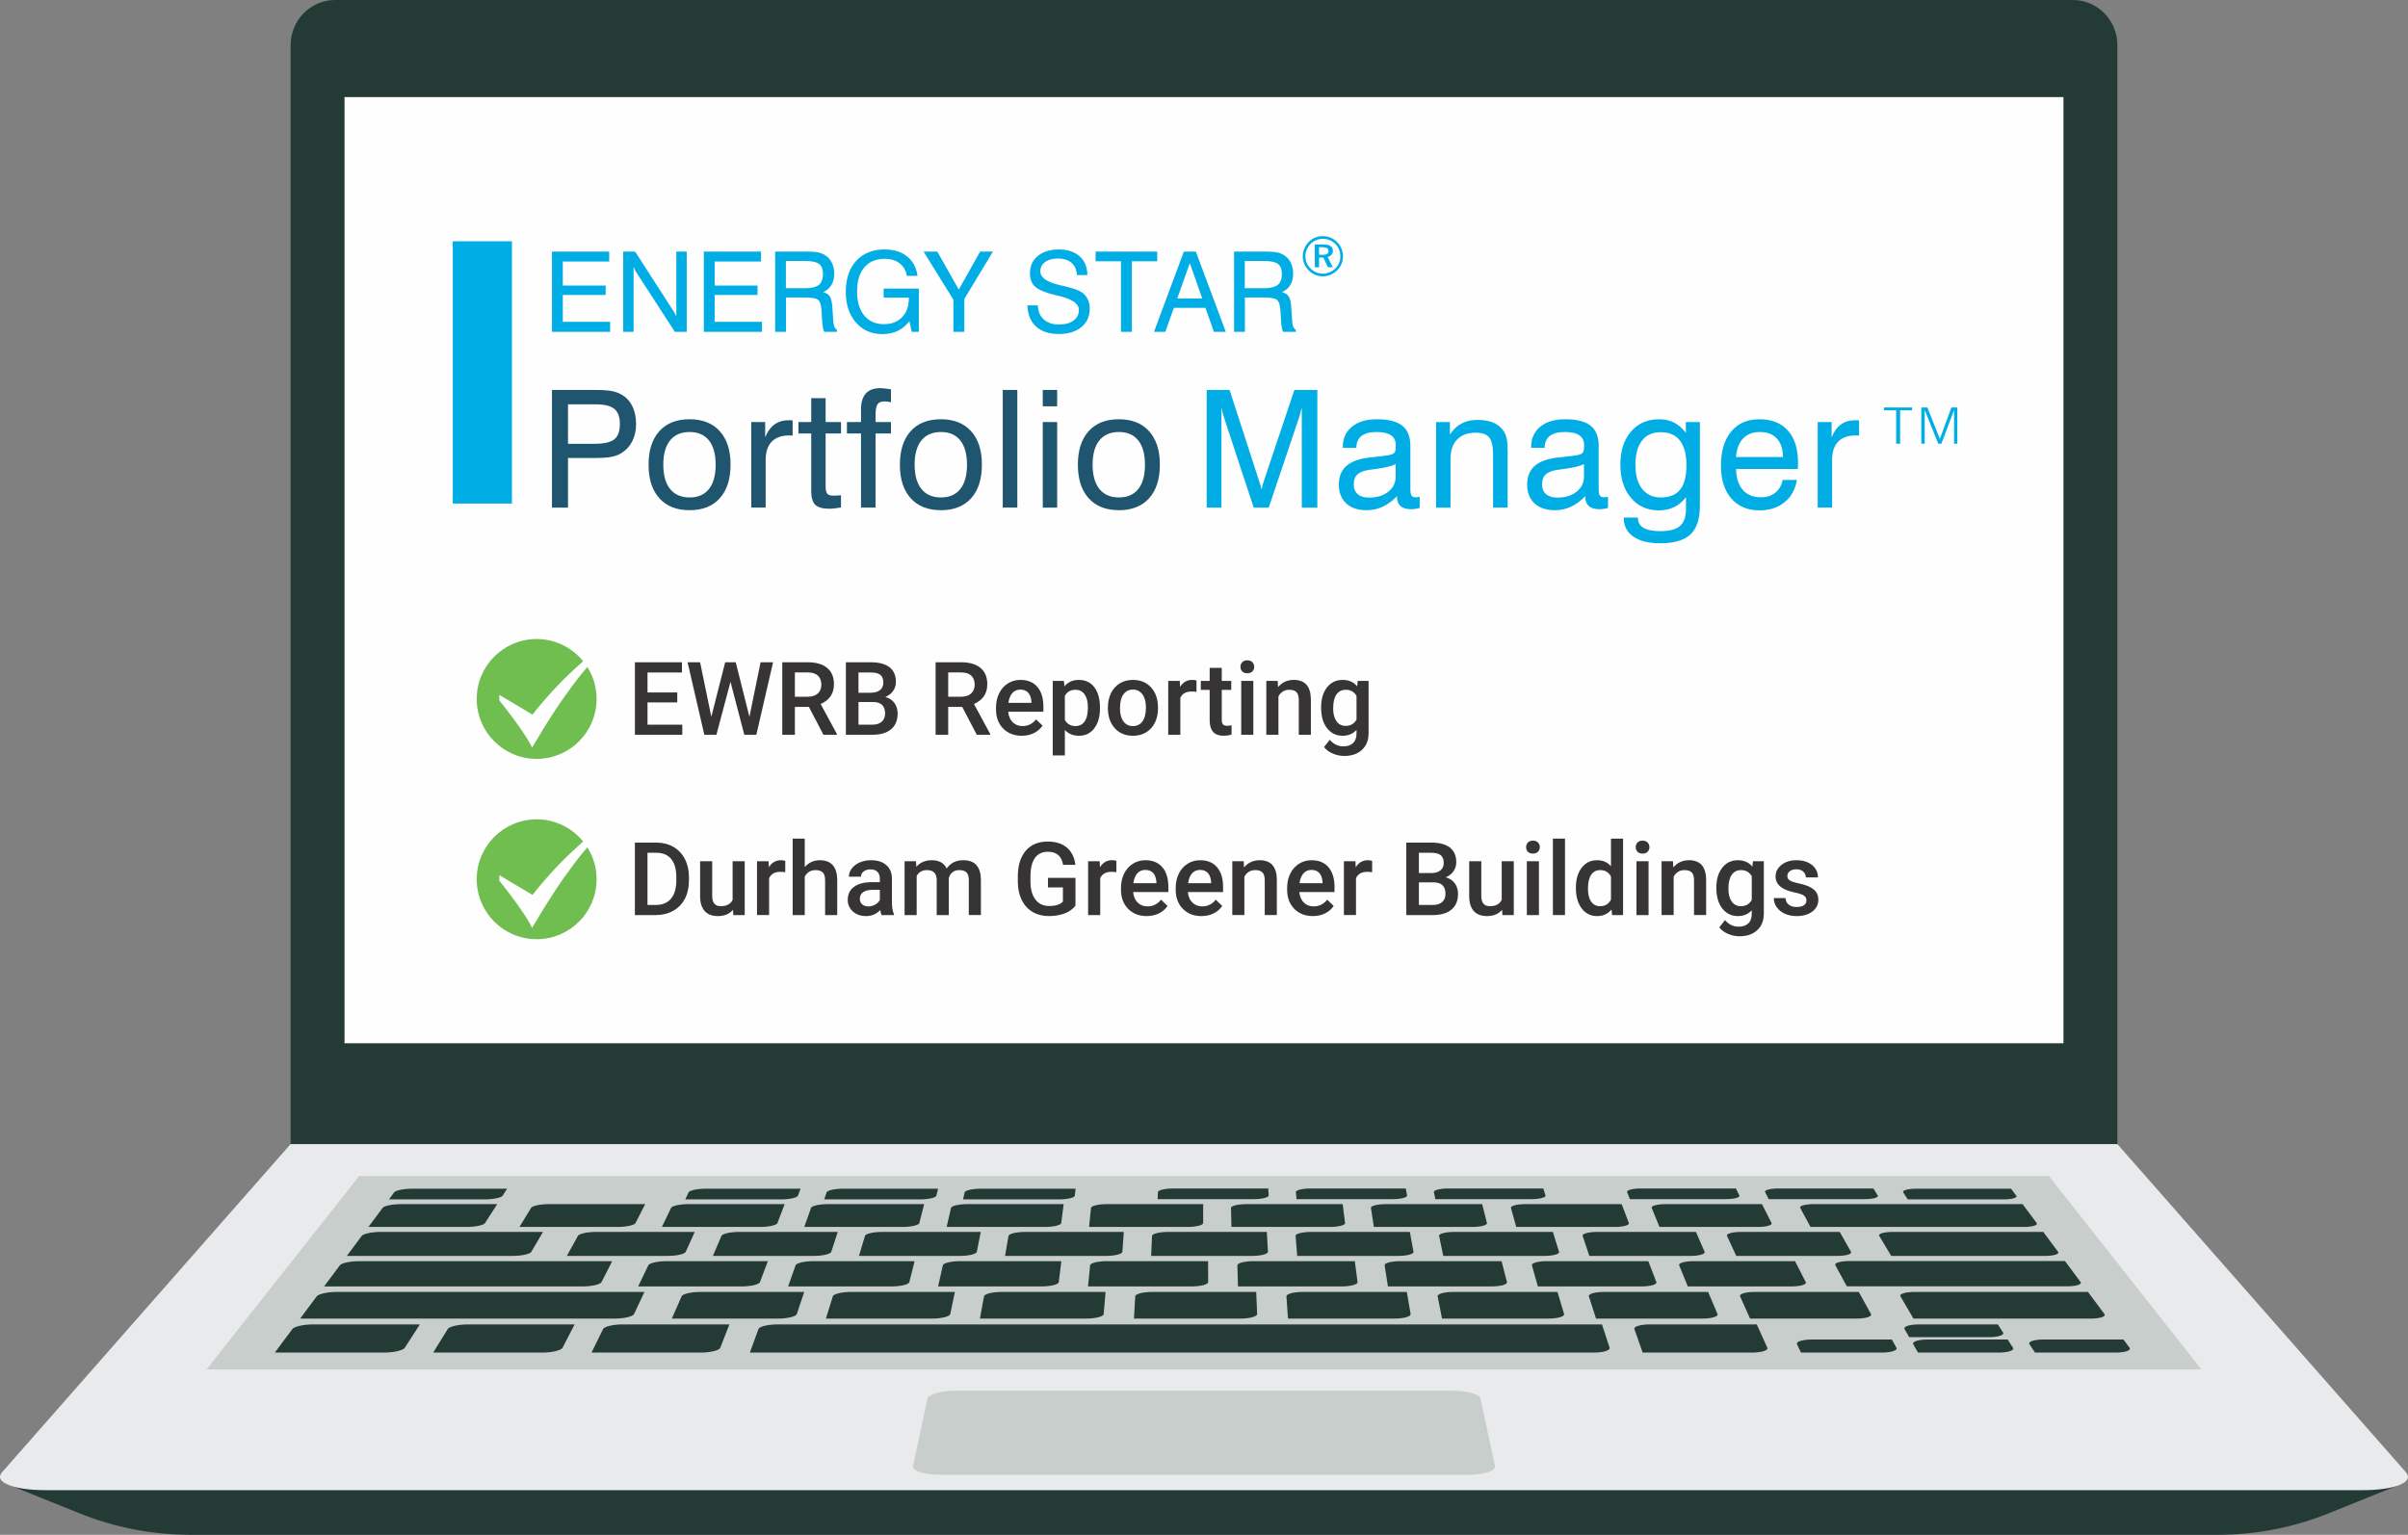 <svg xmlns="http://www.w3.org/2000/svg" xml:space="preserve" style="shape-rendering:geometricPrecision; text-rendering:geometricPrecision; image-rendering:optimizeQuality; fill-rule:evenodd; clip-rule:evenodd" viewBox="0 0 3000 1912.55">
  <rect x="0" y="0" width="3000" height="1912.55" fill="#808080" stroke="none"/>
  <defs>
    <style>
      <![CDATA[
    .fil6 {fill:#00ADE5}
    .fil8 {fill:#6FBE4F}
    .fil4 {fill:#00ADE5;fill-rule:nonzero}
    .fil5 {fill:#1F556F;fill-rule:nonzero}
    .fil0 {fill:#233A35;fill-rule:nonzero}
    .fil7 {fill:#373435;fill-rule:nonzero}
    .fil2 {fill:#C8CECC;fill-rule:nonzero}
    .fil1 {fill:#E9EAEC;fill-rule:nonzero}
    .fil3 {fill:#FEFEFE;fill-rule:nonzero}
   ]]>
    </style>
  </defs>
  <g id="laptop">
    <g id="_1767747832368">
      <path d="M2637.94 1434.49H362.06V56.38C362.05 25.24 386.85 0 417.42 0h2165.17c30.55 0 55.35 25.24 55.35 56.38v1378.11zM2960.62 1848.38c-126.3-143.66-232.35-264.31-322.68-367.09H362.05c-90.33 102.78-196.39 223.42-322.68 367.09H6.26c8.15 3.28 16.3 6.57 24.44 9.85 10.74 4.33 21.48 8.67 32.22 12.99 11.97 4.82 23.93 9.65 35.9 14.47 44 17.74 91.01 26.86 138.46 26.86h2525.59c47.44 0 94.47-9.12 138.46-26.86 22.67-9.13 45.31-18.27 67.99-27.4.04-.02.1-.04.14-.06 8.15-3.28 16.27-6.56 24.42-9.85h-33.26z" class="fil0"/>
      <path d="M2943.25 1856.94H56.76c-40.77-.02-64.97-10.07-54.2-22.32 142.66-162.29 260.51-296.34 359.5-408.95h2275.88c98.96 112.61 216.83 246.66 359.51 408.95 10.75 12.25-13.43 22.32-54.2 22.32z" class="fil1"/>
      <path d="M2742.69 1706.51H257.29c70.57-89.45 133.55-169.29 190.11-240.99h2105.21c56.52 71.69 119.52 151.54 190.08 240.99z" class="fil2"/>
      <path d="M1985.19 1685.45H934.25c3.59-9.86 7.14-19.6 10.63-29.21 1.17-3.23 11.81-5.83 23.71-5.84 342.42.01 684.84 0 1027.24 0 3.12 9.55 6.27 19.2 9.46 28.98 1.1 3.35-7.93 6.07-20.1 6.07zM478.42 1685.45H342.44c7.33-9.86 14.58-19.6 21.74-29.21 2.4-3.23 14.01-5.83 25.93-5.84h132.92c-6.15 9.55-12.35 19.2-18.64 28.98-2.17 3.35-13.76 6.07-25.97 6.07zM581.31 1528.91H459.02c5.94-7.97 11.81-15.86 17.63-23.66 1.93-2.61 12.23-4.74 22.97-4.74h119.8c-4.98 7.74-10.02 15.58-15.11 23.49-1.76 2.72-12.02 4.91-23 4.91zM765.76 1643.11H373.97c6.93-9.32 13.8-18.54 20.59-27.65 2.27-3.05 13.52-5.53 25.11-5.53h383.2c-4.26 9.04-8.57 18.18-12.93 27.44-1.48 3.17-12.31 5.74-24.18 5.74zM725.72 1603.03h-321.9c6.58-8.85 13.09-17.58 19.52-26.21 2.16-2.9 13.07-5.25 24.37-5.25h315.01c-4.39 8.57-8.82 17.25-13.32 26.02-1.54 3-12.14 5.44-23.68 5.44zM2604.54 1643.11h-220.66c-5.47-9.32-10.84-18.54-16.17-27.65-1.79-3.05 6.16-5.53 17.77-5.53h215.84c6.75 9.04 13.57 18.18 20.42 27.44 2.4 3.17-5.31 5.74-17.2 5.74zM675.68 1685.45H539.71c6.08-9.86 12.1-19.6 18.04-29.21 2-3.23 13.27-5.83 25.19-5.84h132.9c-4.92 9.55-9.9 19.2-14.95 28.98-1.73 3.35-13.01 6.07-25.21 6.07zM2182.47 1685.45h-135.99c-3.44-9.86-6.85-19.6-10.26-29.21-1.14-3.23 7.6-5.83 19.52-5.84h132.92c4.32 9.55 8.69 19.2 13.13 28.98 1.53 3.35-7.14 6.07-19.32 6.07zM2343.95 1685.45h-100.19c-1.66-3.44-3.3-6.86-4.91-10.28-1.6-3.3 6.91-5.97 18.98-5.97h99.14c1.88 3.37 3.76 6.76 5.66 10.18 1.87 3.35-6.51 6.07-18.68 6.07zM603.87 1494.58H484.59c2.16-2.9 4.3-5.79 6.45-8.67 1.9-2.55 12.03-4.61 22.61-4.61h118.12c-1.84 2.87-3.69 5.73-5.54 8.62-1.67 2.56-11.66 4.66-22.36 4.66zM2496.06 1494.58h-119.29c-1.86-2.9-3.73-5.79-5.58-8.67-1.64-2.55 5.6-4.61 16.21-4.61h118.11c2.16 2.87 4.28 5.73 6.41 8.62 1.95 2.56-5.17 4.66-15.86 4.66zM2635.48 1685.45h-100.17c-2.29-3.44-4.59-6.86-6.85-10.28-2.22-3.3 5.76-5.97 17.85-5.97h99.17c2.5 3.37 5.03 6.76 7.57 10.18 2.5 3.35-5.38 6.07-17.57 6.07zM2489.72 1685.45h-100.19c-1.97-3.44-3.92-6.86-5.88-10.28-1.91-3.3 6.36-5.97 18.42-5.97h99.16c2.19 3.37 4.39 6.76 6.61 10.18 2.19 3.35-5.93 6.07-18.12 6.07zM2477.49 1666.25c-32.99.02-65.96.02-98.94 0-1.93-3.34-3.83-6.68-5.73-10.01-1.86-3.23 6.32-5.83 18.23-5.84h97.92c2.16 3.31 4.31 6.62 6.47 9.95 2.16 3.26-5.89 5.92-17.95 5.9zM872.96 1685.45H736.97c4.85-9.86 9.63-19.6 14.35-29.21 1.57-3.23 12.53-5.83 24.44-5.84h132.91a11350 11350 0 0 1-11.28 28.98c-1.28 3.35-12.25 6.07-24.43 6.07zM969.3 1643.11H837.03c4.1-9.32 8.15-18.54 12.13-27.65 1.32-3.05 11.84-5.53 23.42-5.53h129.37c-3.04 9.04-6.11 18.18-9.23 27.44-1.07 3.17-11.55 5.74-23.42 5.74zM1161.2 1643.11h-132.26c2.9-9.32 5.76-18.54 8.6-27.65.96-3.05 11.13-5.53 22.73-5.53h129.37c-1.91 9.04-3.82 18.18-5.75 27.44-.67 3.17-10.83 5.74-22.69 5.74zM638.59 1565.01H432.13c6.25-8.39 12.43-16.68 18.53-24.89 2.05-2.75 12.64-4.97 23.66-4.98h202.16c-4.77 8.15-9.59 16.38-14.48 24.71-1.67 2.85-12.15 5.17-23.41 5.16zM2575.19 1602.89h-274.34c-4.8-8.84-9.56-17.58-14.26-26.21-1.58-2.9 6.31-5.25 17.6-5.25h268.46c6.41 8.58 12.85 17.25 19.36 26.02 2.26 3-5.28 5.44-16.82 5.44zM1353.1 1643.11h-132.26c1.72-9.32 3.41-18.54 5.09-27.65.57-3.05 10.44-5.53 22.03-5.53h129.37c-.75 9.04-1.52 18.18-2.27 27.44-.26 3.17-10.07 5.74-21.96 5.74zM1545 1643.11h-132.26c.52-9.32 1.07-18.54 1.59-27.65.18-3.05 9.74-5.53 21.32-5.53h129.37c.39 9.04.79 18.18 1.21 27.44.14 3.17-9.39 5.74-21.23 5.74zM1736.9 1643.11h-132.27c-.65-9.32-1.29-18.54-1.92-27.65-.2-3.05 9.02-5.53 20.63-5.53h129.36c1.55 9.04 3.11 18.18 4.7 27.44.54 3.17-8.64 5.74-20.5 5.74zM1928.8 1643.11h-132.27c-1.83-9.32-3.64-18.54-5.42-27.65-.61-3.05 8.3-5.53 19.91-5.53h129.37c2.68 9.04 5.42 18.18 8.17 27.44.94 3.17-7.89 5.74-19.76 5.74zM2120.69 1643.11h-132.26c-3.03-9.32-6-18.54-8.93-27.65-.99-3.05 7.61-5.53 19.21-5.53h129.37c3.83 9.04 7.72 18.18 11.65 27.44 1.36 3.17-7.17 5.74-19.04 5.74zM2312.59 1643.11h-132.27c-4.2-9.32-8.34-18.54-12.44-27.65-1.38-3.05 6.94-5.53 18.52-5.53h129.37c4.99 9.04 10.03 18.18 15.13 27.44 1.76 3.17-6.44 5.74-18.31 5.74zM923.86 1603.03H795.1c4.24-8.85 8.42-17.58 12.55-26.21 1.4-2.9 11.69-5.25 22.97-5.25h126.02c-3.24 8.57-6.51 17.25-9.81 26.02-1.12 3-11.42 5.44-22.97 5.44zM1110.67 1603.03H981.91c3.11-8.85 6.19-17.58 9.23-26.21 1.03-2.9 11.01-5.25 22.31-5.25h126c-2.15 8.57-4.32 17.25-6.51 26.02-.75 3-10.71 5.44-22.27 5.44zM1297.48 1603.03h-128.75c1.98-8.85 3.95-17.58 5.89-26.21.64-2.9 10.35-5.25 21.64-5.25h126.01c-1.05 8.57-2.12 17.25-3.2 26.02-.37 3-10.03 5.44-21.59 5.44zM1484.29 1603.03h-128.77c.88-8.85 1.74-17.58 2.58-26.21.3-2.9 9.67-5.25 20.98-5.25h126.01c.05 8.57.08 17.25.1 26.02.02 3-9.35 5.44-20.9 5.44zM1671.1 1603.03h-128.77c-.25-8.85-.5-17.58-.75-26.21-.07-2.9 9.02-5.25 20.32-5.25h126c1.12 8.57 2.25 17.25 3.41 26.02.39 3-8.69 5.44-20.21 5.44zM1857.92 1603.03h-128.78c-1.37-8.85-2.72-17.58-4.06-26.21-.46-2.9 8.33-5.25 19.63-5.25h126.02c2.2 8.57 4.44 17.25 6.7 26.02.76 3-7.96 5.44-19.51 5.44zM2044.73 1603.03h-128.77c-2.5-8.85-4.97-17.58-7.4-26.21-.82-2.9 7.65-5.25 18.97-5.25h126.02c3.3 8.57 6.64 17.25 10 26.02 1.14 3-7.29 5.44-18.82 5.44zM2231.54 1603.03h-128.77c-3.62-8.85-7.19-17.58-10.73-26.21-1.2-2.9 7-5.25 18.3-5.25h126.02c4.39 8.57 8.82 17.25 13.31 26.02 1.54 3-6.6 5.44-18.13 5.44zM831.64 1565.01H706.19c4.65-8.39 9.24-16.68 13.79-24.89 1.52-2.75 11.68-4.97 22.7-4.98h122.83c-3.69 8.15-7.42 16.38-11.17 24.71-1.3 2.85-11.47 5.17-22.7 5.16zM1013.62 1565.01H888.18c3.58-8.39 7.12-16.68 10.62-24.89 1.17-2.75 11.05-4.97 22.07-4.98h122.82c-2.64 8.15-5.32 16.38-8.03 24.71-.93 2.85-10.79 5.17-22.04 5.16zM1195.61 1565.01h-125.44c2.51-8.39 4.99-16.68 7.46-24.89.82-2.75 10.42-4.97 21.43-4.98h122.83c-1.62 8.15-3.25 16.38-4.9 24.71-.56 2.85-10.13 5.17-21.38 5.16zM1377.58 1565.01h-125.44c1.46-8.39 2.89-16.68 4.31-24.89.49-2.75 9.8-4.97 20.81-4.98h122.82c-.56 8.15-1.15 16.38-1.75 24.71-.21 2.85-9.49 5.17-20.75 5.16zM1559.57 1565.01h-125.44c.39-8.39.77-16.68 1.14-24.89.13-2.75 9.17-4.97 20.18-4.98h122.83c.46 8.15.91 16.38 1.38 24.71.16 2.85-8.83 5.17-20.09 5.16zM1741.56 1565.01h-125.44c-.68-8.39-1.35-16.68-2.01-24.89-.22-2.75 8.53-4.97 19.53-4.98h122.83c1.5 8.15 2.99 16.38 4.51 24.71.51 2.85-8.17 5.17-19.42 5.16zM1923.54 1565.01H1798.1c-1.74-8.39-3.46-16.68-5.17-24.89-.55-2.75 7.89-4.97 18.91-4.98h122.82c2.53 8.15 5.08 16.38 7.65 24.71.88 2.85-7.52 5.17-18.77 5.16zM2105.53 1565.01h-125.44c-2.81-8.39-5.59-16.68-8.33-24.89-.94-2.75 7.26-4.97 18.27-4.98h122.83c3.55 8.15 7.16 16.38 10.79 24.71 1.23 2.85-6.87 5.17-18.12 5.16zM2288.56 1565.01h-125.44c-3.87-8.39-7.71-16.68-11.51-24.89-1.28-2.75 6.64-4.97 17.63-4.98h122.83c4.59 8.15 9.24 16.38 13.94 24.71 1.59 2.85-6.2 5.17-17.45 5.16zM769.48 1528.91H647.19c4.86-7.97 9.68-15.86 14.45-23.66 1.59-2.61 11.59-4.74 22.33-4.74h119.8c-3.93 7.74-7.91 15.58-11.95 23.49-1.38 2.72-11.38 4.91-22.34 4.91zM946.87 1528.91H824.6c3.85-7.97 7.66-15.86 11.43-23.66 1.27-2.61 10.98-4.74 21.74-4.74h119.8c-2.96 7.74-5.95 15.58-8.96 23.49-1.04 2.72-10.75 4.91-21.74 4.91zM1124.28 1528.91H1002c2.85-7.97 5.67-15.86 8.43-23.66.93-2.61 10.41-4.74 21.15-4.74h119.78c-1.97 7.74-3.95 15.58-5.98 23.49-.69 2.72-10.14 4.91-21.1 4.91zM1301.68 1528.91H1179.4c1.84-7.97 3.65-15.86 5.43-23.66.61-2.61 9.8-4.74 20.54-4.74h119.79c-.99 7.74-2 15.58-3 23.49-.34 2.72-9.51 4.91-20.48 4.91zM1479.09 1528.91h-122.28c.82-7.97 1.63-15.86 2.42-23.66.27-2.61 9.21-4.74 19.94-4.74h119.8c-.01 7.74-.01 15.58-.03 23.49-.01 2.72-8.88 4.91-19.85 4.91zM1656.49 1528.91h-122.28c-.19-7.97-.38-15.86-.58-23.66-.06-2.61 8.59-4.74 19.33-4.74h119.8c.97 7.74 1.96 15.58 2.97 23.49.34 2.72-8.26 4.91-19.24 4.91zM1833.9 1528.91h-122.29c-1.21-7.97-2.4-15.86-3.58-23.66-.39-2.61 7.99-4.74 18.73-4.74h119.8c1.96 7.74 3.94 15.58 5.94 23.49.68 2.72-7.64 4.91-18.6 4.91zM2011.3 1528.91h-122.28c-2.22-7.97-4.42-15.86-6.59-23.66-.74-2.61 7.41-4.74 18.13-4.74h119.79c2.96 7.74 5.93 15.58 8.94 23.49 1.03 2.72-7.03 4.91-17.99 4.91zM2189.72 1528.91h-122.28c-3.25-7.97-6.46-15.86-9.61-23.66-1.07-2.61 6.8-4.74 17.52-4.74h119.79c3.95 7.74 7.92 15.58 11.94 23.49 1.37 2.72-6.41 4.91-17.36 4.91zM2547.51 1565.01h-191.36c-5-8.39-9.96-16.68-14.86-24.89-1.66-2.75 5.96-4.97 16.97-4.98h187.37c6.06 8.15 12.19 16.38 18.39 24.71 2.12 2.85-5.28 5.17-16.51 5.16zM2521.13 1528.91h-265.52c-4.31-7.97-8.58-15.86-12.79-23.66-1.43-2.61 6.14-4.74 16.88-4.74h260.13c5.79 7.74 11.61 15.58 17.51 23.49 2.02 2.72-5.25 4.91-16.21 4.91zM973.03 1494.58H853.75c1.38-2.9 2.75-5.79 4.12-8.67 1.19-2.55 10.76-4.61 21.36-4.61h118.11c-1.07 2.87-2.13 5.73-3.2 8.62-.97 2.56-10.4 4.66-21.11 4.66zM1146.07 1494.58H1026.8c1.02-2.9 2.01-5.79 3-8.67.9-2.55 10.19-4.61 20.78-4.61h118.12c-.72 2.87-1.42 5.73-2.11 8.62-.64 2.56-9.83 4.66-20.52 4.66zM1319.13 1494.58h-119.29c.64-2.9 1.28-5.79 1.91-8.67.58-2.55 9.59-4.61 20.19-4.61h118.12c-.33 2.87-.68 5.73-1.02 8.62-.3 2.56-9.21 4.66-19.91 4.66zM1561.48 1494.28c-39.75.01-79.51.01-119.26 0 .13-2.9.25-5.79.38-8.67.11-2.55 8.78-4.6 19.36-4.6h118.09c.18 2.86.34 5.72.51 8.61.16 2.57-8.4 4.66-19.08 4.66zM1734.48 1494.28c-39.74.01-79.48.01-119.24 0-.24-2.9-.48-5.79-.75-8.67-.21-2.55 8.18-4.6 18.79-4.6h118.09c.53 2.86 1.07 5.72 1.61 8.61.48 2.57-7.79 4.66-18.5 4.66zM1907.49 1494.28c-39.72.01-79.51.01-119.25 0-.61-2.9-1.23-5.79-1.83-8.67-.54-2.55 7.61-4.6 18.2-4.6h118.08c.91 2.86 1.8 5.72 2.7 8.61.79 2.57-7.2 4.66-17.9 4.66zM2149.82 1494.28c-39.75.01-79.52.01-119.26 0-1.12-2.9-2.26-5.79-3.39-8.67-.99-2.55 6.8-4.6 17.39-4.6h118.1c1.4 2.86 2.81 5.72 4.22 8.61 1.26 2.57-6.4 4.66-17.06 4.66zM2322.82 1494.28c-39.75.01-79.51.01-119.26 0-1.49-2.9-2.99-5.79-4.47-8.67-1.34-2.55 6.2-4.6 16.8-4.6h118.09c1.77 2.86 3.54 5.72 5.32 8.61 1.57 2.57-5.79 4.66-16.48 4.66z" class="fil0"/>
      <path d="M1828.32 1837.79h-656.64c-20.17 0-35.45-4.94-34.16-10.98 6.19-28.98 12.18-57 17.98-84.08 1.15-5.43 17.42-9.79 36.36-9.8 205.42.01 410.86.01 616.29 0 18.93 0 35.2 4.37 36.35 9.8 5.77 27.08 11.76 55.1 17.97 84.08 1.26 6.04-13.99 10.98-34.15 10.98z" class="fil2"/>
    </g>
  </g>
  <path id="screen" d="M2570.77 1300.03H429.22V120.98h2141.55v1179.05z" class="fil3"/>
  <g id="content">
    <g id="_1803737175504">
      <path d="M687.67 413.53v-99.99h71.3v12.37h-57.81v29.9h53.4v11.69h-53.4v33.51h58.97v12.52h-72.46zm88.75 0v-99.99h14.88l46.78 72.64c1.04 1.57 1.94 3.06 2.71 4.47.77 1.39 1.37 2.71 1.83 3.94v-81.05h12.94v99.99h-14.75l-47.72-73.66c-.72-1.12-1.39-2.3-2-3.53-.62-1.23-1.2-2.5-1.73-3.87v81.06h-12.94zm100.44 0v-99.99h71.3v12.37h-57.81v29.9h53.4v11.69h-53.4v33.51h58.97v12.52h-72.46zm102.24-88.31v33.93h23.2c8.39 0 14.3-1.37 17.78-4.08 3.45-2.71 5.19-7.25 5.19-13.61 0-5.93-1.62-10.12-4.89-12.58-3.27-2.43-9.29-3.66-18.08-3.66h-23.2zm-13.35-11.68h38.8c6.28 0 10.92.27 13.88.81 2.97.55 5.64 1.46 7.98 2.71 4.22 2.31 7.41 5.54 9.62 9.64 2.2 4.13 3.29 8.97 3.29 14.53 0 5.38-1.16 9.99-3.45 13.82-2.32 3.82-5.75 6.81-10.32 8.99 3.89 1.09 6.65 2.92 8.32 5.5 1.65 2.57 2.67 6.95 3.08 13.09l1.16 16.5c.21 3.53.67 6.17 1.39 7.91.7 1.74 1.74 2.99 3.16 3.71v2.78h-15.7c-1.27-2.09-2.15-6.54-2.66-13.37v-.4l-.84-13.05c-.44-6.7-1.87-11.03-4.26-13.03-2.41-1.99-8.39-2.99-17.99-2.99h-21.97v42.84h-13.49v-99.99zm167.21 86.59c-4.08 5.4-8.92 9.43-14.53 12.15-5.61 2.69-11.98 4.03-19.15 4.03-13.53 0-24.5-4.84-32.91-14.51-8.39-9.67-12.59-22.34-12.59-38.06 0-16.34 4.34-29.25 13.03-38.69 8.69-9.43 20.49-14.16 35.39-14.16 11.41 0 20.7 2.9 27.91 8.67 7.19 5.77 11.52 13.82 12.96 24.15h-13.21c-1.23-6.74-4.25-11.96-9.07-15.62-4.82-3.68-11.03-5.52-18.59-5.52-10.91 0-19.37 3.55-25.38 10.64-6 7.07-8.99 17.06-8.99 29.97 0 12.78 2.97 22.77 8.9 29.95 5.93 7.21 14.09 10.8 24.52 10.8 9.41 0 16.92-2.87 22.55-8.62 5.61-5.72 8.42-13.47 8.42-23.18v-1.3h-31.31v-11.26h43.83v53.96h-8.86l-2.92-13.4zm68.45 13.4h-13.63v-40.05l-37.13-59.94h17.08l26.77 47.3 26.54-47.3h15.97l-35.6 58.99v41zm78.58-32.96h13.07c.14 7.25 2.55 13.02 7.23 17.34 4.71 4.28 10.97 6.44 18.8 6.44 7.74 0 13.86-1.62 18.31-4.89 4.48-3.27 6.7-7.72 6.7-13.33 0-7.65-8.39-13.49-25.15-17.47-1-.24-1.76-.4-2.29-.54-13.59-3.22-22.56-6.81-26.91-10.75-4.38-3.97-6.56-9.6-6.56-16.88 0-8.92 3.26-16.08 9.78-21.48 6.51-5.4 15.18-8.12 26-8.12 11.04 0 19.73 2.83 26.06 8.51 6.35 5.65 9.55 13.44 9.64 23.34l-12.93.07c-.47-6.65-2.74-11.77-6.84-15.32-4.1-3.55-9.71-5.33-16.83-5.33-6.65 0-11.98 1.46-15.97 4.36-3.99 2.92-5.98 6.79-5.98 11.61 0 7.72 8.25 13.49 24.76 17.26 2.43.61 4.31 1.05 5.63 1.37l1.44.33c10.75 2.59 17.89 5.37 21.44 8.37 2.66 2.27 4.7 5.02 6.09 8.25 1.42 3.24 2.11 6.86 2.11 10.85 0 9.66-3.45 17.33-10.36 23.03-6.89 5.73-16.23 8.58-28 8.58-12.12 0-21.58-3.06-28.35-9.2-6.77-6.14-10.38-14.95-10.89-26.4zm116.54 32.96v-87.9h-31.57v-12.09h76.77v12.09h-31.57v87.9h-13.63zm70.12-41.58h31.17l-15.48-44.09-15.69 44.09zm-28.93 41.58 37.16-99.99h14.99l37.28 99.99h-14.75l-10.59-29.9h-39.36l-10.66 29.9h-14.07zm113.09-88.31v33.93h23.2c8.4 0 14.31-1.37 17.78-4.08 3.45-2.71 5.19-7.25 5.19-13.61 0-5.93-1.62-10.12-4.89-12.58-3.27-2.43-9.29-3.66-18.08-3.66h-23.2zm-13.35-11.68h38.8c6.28 0 10.92.27 13.89.81 2.96.55 5.63 1.46 7.97 2.71 4.22 2.31 7.42 5.54 9.62 9.64 2.2 4.13 3.29 8.97 3.29 14.53 0 5.38-1.16 9.99-3.45 13.82-2.32 3.82-5.75 6.81-10.32 8.99 3.89 1.09 6.65 2.92 8.32 5.5 1.65 2.57 2.67 6.95 3.09 13.09l1.15 16.5c.21 3.53.68 6.17 1.39 7.91.7 1.74 1.74 2.99 3.16 3.71v2.78h-15.69c-1.28-2.09-2.16-6.54-2.67-13.37v-.4l-.84-13.05c-.43-6.7-1.87-11.03-4.26-13.03-2.41-1.99-8.39-2.99-17.99-2.99h-21.97v42.84h-13.49v-99.99zm110.29-5.43h-4.39v9.39h4.53c2.54 0 4.39-.36 5.49-1.07 1.11-.72 1.67-1.85 1.67-3.44 0-1.71-.58-2.95-1.73-3.73-1.16-.77-3.01-1.15-5.57-1.15zm.94-3.48c3.95 0 6.9.65 8.88 1.96 1.99 1.3 2.97 3.24 2.97 5.82 0 2.02-.57 3.7-1.69 5.03-1.14 1.33-2.72 2.2-4.79 2.61l6.34 12.95h-6l-5.77-12.09h-5.27V333h-5.35v-28.37h10.68zm21.17 14.91c0-3.03-.52-5.87-1.58-8.51a20.383 20.383 0 0 0-4.61-6.98c-2.09-2.1-4.45-3.7-7.09-4.79-2.65-1.1-5.46-1.65-8.45-1.65-2.94 0-5.73.53-8.33 1.59-2.61 1.06-4.89 2.6-6.84 4.58-2.14 2.15-3.77 4.56-4.92 7.25-1.14 2.69-1.71 5.46-1.71 8.31 0 2.83.54 5.54 1.64 8.15 1.11 2.62 2.69 4.96 4.76 7.03a21.22 21.22 0 0 0 7.02 4.8c2.63 1.13 5.36 1.68 8.17 1.68 2.95 0 5.75-.54 8.39-1.62 2.64-1.09 5.04-2.68 7.22-4.75 2.04-2 3.6-4.28 4.69-6.86 1.09-2.59 1.64-5.33 1.64-8.23zm-21.84-25.27c3.42 0 6.67.64 9.72 1.9 3.06 1.28 5.78 3.12 8.15 5.54 2.33 2.36 4.12 5.06 5.37 8.08 1.24 3.04 1.87 6.21 1.87 9.52 0 3.41-.63 6.63-1.87 9.63-1.25 3-3.06 5.65-5.44 7.96-2.46 2.4-5.23 4.24-8.3 5.52a24.435 24.435 0 0 1-9.5 1.92c-3.32 0-6.5-.64-9.52-1.92-3.03-1.28-5.74-3.14-8.14-5.59-2.37-2.4-4.18-5.1-5.43-8.1-1.24-3-1.87-6.14-1.87-9.42 0-3.31.65-6.5 1.96-9.6 1.3-3.09 3.17-5.88 5.62-8.33 2.28-2.34 4.9-4.1 7.86-5.31 2.95-1.19 6.13-1.8 9.52-1.8z" class="fil4"/>
      <path d="M707.65 553.01h33.4c11.62 0 19.71-1.87 24.33-5.57 4.59-3.74 6.9-10.09 6.9-19.13 0-8.74-2.28-14.95-6.86-18.76-4.56-3.77-12.2-5.68-22.87-5.68h-34.9v49.14zm-19.98 79.51V485.94h53.99c8.77 0 15.43.44 20.02 1.28 4.58.86 8.66 2.28 12.26 4.29 5.98 3.26 10.54 8.05 13.73 14.44 3.2 6.35 4.79 13.83 4.79 22.39 0 8.16-1.59 15.36-4.79 21.61-3.19 6.22-7.82 11.22-13.93 14.92-3.53 2.14-7.65 3.63-12.4 4.52-4.76.92-12.57 1.36-23.45 1.36h-30.24v61.77h-19.98zm138.7-53.48c0 13.22 2.82 23.34 8.49 30.34 5.68 7 13.8 10.5 24.33 10.5 10.47 0 18.49-3.5 24.06-10.5s8.36-17.12 8.36-30.34c0-13.12-2.79-23.21-8.36-30.21-5.57-7-13.59-10.5-24.06-10.5-10.6 0-18.72 3.5-24.36 10.47-5.64 6.96-8.46 17.05-8.46 30.24zm-18.35 0c0-17.84 4.45-31.74 13.39-41.69 8.93-9.96 21.44-14.92 37.58-14.92 16.21 0 28.78 4.96 37.72 14.88 8.97 9.92 13.45 23.82 13.45 41.73 0 17.94-4.45 31.87-13.39 41.83-8.93 9.95-21.44 14.91-37.58 14.91-16.21 0-28.78-4.96-37.71-14.88-8.98-9.92-13.46-23.85-13.46-41.86zm127.93 53.48V525.9h17.32v19.09c2.86-7.13 6.73-12.47 11.62-16.04 4.86-3.53 10.85-5.3 17.95-5.3 1.32 0 2.31 0 2.89.04.61.03 1.18.13 1.8.27v18.86c-.48-.07-.99-.14-1.6-.17-.58-.04-1.49-.04-2.68-.04-9.55 0-16.83 2.62-21.86 7.82-4.99 5.2-7.5 12.81-7.5 22.76v59.33h-17.94zm92.65-26.84c0 4.79.68 7.98 2.04 9.58 1.36 1.6 3.84 2.38 7.51 2.38 1.05 0 2.31-.04 3.81-.1 1.49-.07 3.43-.21 5.81-.41v15.22c-3 .54-5.65.92-8.03 1.19-2.34.27-4.45.41-6.31.41-8.4 0-14.31-1.63-17.71-4.86-3.36-3.26-5.06-9.04-5.06-17.33v-71.59h-15.94V525.9h15.94v-29.77h17.94v29.77h19.17v14.27h-19.17v65.51zm44.1 26.84v-92.35h-17.54V525.9h17.54v-15.74c0-8.83 2-15.43 6.01-19.84 4.01-4.42 10.03-6.63 18.08-6.63 1.26 0 2.85.1 4.76.31 1.93.2 4.75.54 8.46 1.08v16.11c-1.91-.3-3.54-.58-4.83-.75-1.29-.17-2.31-.23-3.12-.23-4.15 0-7.07 1.15-8.74 3.49-1.66 2.31-2.48 6.73-2.48 13.22v8.98h19.17v14.27h-19.17v92.35h-18.14zm66.79-53.48c0 13.22 2.82 23.34 8.5 30.34 5.67 7 13.79 10.5 24.33 10.5 10.46 0 18.48-3.5 24.06-10.5 5.57-7 8.36-17.12 8.36-30.34 0-13.12-2.79-23.21-8.36-30.21-5.58-7-13.6-10.5-24.06-10.5-10.6 0-18.73 3.5-24.37 10.47-5.64 6.96-8.46 17.05-8.46 30.24zm-18.35 0c0-17.84 4.46-31.74 13.39-41.69 8.94-9.96 21.44-14.92 37.59-14.92 16.2 0 28.77 4.96 37.71 14.88 8.97 9.92 13.46 23.82 13.46 41.73 0 17.94-4.45 31.87-13.39 41.83-8.94 9.95-21.44 14.91-37.58 14.91-16.21 0-28.78-4.96-37.72-14.88-8.97-9.92-13.46-23.85-13.46-41.86zm128.14 53.48V485.94h18.14v146.58h-18.14zm49.84-126.2v-20.38h17.94v20.38h-17.94zm0 126.2V525.9h17.94v106.62h-17.94zm62.1-53.48c0 13.22 2.82 23.34 8.5 30.34 5.67 7 13.79 10.5 24.33 10.5 10.46 0 18.48-3.5 24.05-10.5 5.58-7 8.36-17.12 8.36-30.34 0-13.12-2.78-23.21-8.36-30.21-5.57-7-13.59-10.5-24.05-10.5-10.6 0-18.73 3.5-24.37 10.47-5.64 6.96-8.46 17.05-8.46 30.24zm-18.35 0c0-17.84 4.46-31.74 13.39-41.69 8.94-9.96 21.44-14.92 37.58-14.92 16.21 0 28.78 4.96 37.72 14.88 8.97 9.92 13.46 23.82 13.46 41.73 0 17.94-4.46 31.87-13.39 41.83-8.94 9.95-21.44 14.91-37.58 14.91-16.21 0-28.78-4.96-37.72-14.88-8.97-9.92-13.46-23.85-13.46-41.86z" class="fil5"/>
      <path d="M1521.72 507.61v124.91h-18.35V485.94h28.51l36.36 112.16c1.05 3.16 1.83 5.64 2.35 7.41.47 1.76.84 3.29 1.12 4.62.54-2.45 1.05-4.65 1.6-6.56.5-1.94 1.08-3.77 1.69-5.47l37.58-112.16h28.62v146.58h-19.37V507.61c-.48 2.14-.99 4.28-1.6 6.43-.58 2.17-1.22 4.31-1.87 6.42l-37.72 112.06h-18.75l-36.87-112.06c-.68-1.84-1.26-3.84-1.8-5.95-.54-2.14-1.02-4.42-1.5-6.9zm218.72 110.68c-5.6 5.84-11.52 10.19-17.8 13.11-6.25 2.92-12.92 4.38-19.98 4.38-10.87 0-19.37-2.82-25.49-8.49-6.11-5.68-9.17-13.52-9.17-23.52 0-9.68 2.99-17.29 9-22.79 6.02-5.51 15.19-9.04 27.46-10.64 3.12-.34 7.34-.82 12.67-1.39 9.08-.92 14.68-1.84 16.72-2.69 2.07-.81 3.43-1.87 4.08-3.16.68-1.29 1.02-4.11 1.02-8.43 0-5.43-2.01-9.51-5.98-12.26-3.98-2.72-9.99-4.08-18.04-4.08-8.3 0-14.58 1.67-18.8 5-4.21 3.33-6.32 8.25-6.32 14.78h-16.92v-.82c0-10.74 3.77-19.27 11.35-25.48 7.58-6.25 17.98-9.38 31.26-9.38 14.27 0 24.77 2.68 31.5 8.02 6.73 5.33 10.09 13.69 10.09 25.07v53.32c0 4.55.51 7.51 1.5 8.83 1.02 1.33 2.82 2.01 5.4 2.01.55 0 1.19-.03 1.97-.14.78-.1 1.7-.27 2.75-.47v13.86c-2.17.61-4.11 1.02-5.74 1.26-1.6.23-3.16.37-4.62.37-5.98 0-10.46-1.29-13.42-3.91-2.99-2.58-4.49-6.52-4.49-11.75v-.61zm-1.7-40c-4.79 2.58-12.97 4.59-24.6 6.05-4.11.54-7.2.95-9.27 1.29-6.49 1.05-11.18 2.99-14.04 5.78-2.85 2.78-4.28 6.83-4.28 12.16 0 5.3 1.67 9.38 5 12.23 3.29 2.86 8.05 4.28 14.23 4.28 9.62 0 17.54-2.41 23.69-7.27 6.18-4.85 9.27-11.04 9.27-18.62v-15.9zm121.41 54.23v-65.61c0-10.47-1.6-17.74-4.83-21.75-3.23-4.01-8.73-6.01-16.55-6.01-10.02 0-17.8 2.82-23.34 8.49-5.54 5.68-8.29 13.73-8.29 24.16v60.72h-17.94V525.9h17.16v15.52c4.11-6.15 8.97-10.74 14.61-13.69 5.64-2.99 12.16-4.49 19.6-4.49 8.02 0 14.78 1.23 20.29 3.64 5.54 2.41 9.79 6.05 12.74 10.87 1.67 2.62 2.86 5.64 3.6 9.11.72 3.5 1.09 9 1.09 16.58v69.08h-18.14zm114.91-14.23c-5.61 5.84-11.52 10.19-17.81 13.11-6.25 2.92-12.91 4.38-19.98 4.38-10.87 0-19.37-2.82-25.48-8.49-6.12-5.68-9.18-13.52-9.18-23.52 0-9.68 2.99-17.29 9.01-22.79 6.01-5.51 15.19-9.04 27.45-10.64 3.13-.34 7.34-.82 12.68-1.39 9.07-.92 14.68-1.84 16.72-2.69 2.07-.81 3.43-1.87 4.07-3.16.68-1.29 1.02-4.11 1.02-8.43 0-5.43-2-9.51-5.98-12.26-3.97-2.72-9.99-4.08-18.04-4.08-8.29 0-14.58 1.67-18.79 5-4.21 3.33-6.32 8.25-6.32 14.78h-16.92v-.82c0-10.74 3.77-19.27 11.35-25.48 7.57-6.25 17.97-9.38 31.26-9.38 14.27 0 24.77 2.68 31.5 8.02 6.72 5.33 10.09 13.69 10.09 25.07v53.32c0 4.55.51 7.51 1.49 8.83 1.02 1.33 2.82 2.01 5.41 2.01.54 0 1.19-.03 1.97-.14.78-.1 1.7-.27 2.75-.47v13.86c-2.18.61-4.11 1.02-5.74 1.26-1.6.23-3.16.37-4.63.37-5.97 0-10.46-1.29-13.42-3.91-2.99-2.58-4.48-6.52-4.48-11.75v-.61zm-1.7-40c-4.79 2.58-12.98 4.59-24.6 6.05-4.11.54-7.21.95-9.28 1.29-6.49 1.05-11.18 2.99-14.03 5.78-2.86 2.78-4.28 6.83-4.28 12.16 0 5.3 1.66 9.38 4.99 12.23 3.3 2.86 8.06 4.28 14.24 4.28 9.62 0 17.53-2.41 23.68-7.27 6.19-4.85 9.28-11.04 9.28-18.62v-15.9zm95.58-39.75c-10.1 0-17.88 3.53-23.31 10.56-5.44 7.04-8.16 17.09-8.16 30.14 0 12.81 2.79 22.8 8.36 29.94 5.57 7.13 13.36 10.7 23.31 10.7 10.87 0 18.93-3.26 24.13-9.82 5.19-6.52 7.81-16.58 7.81-30.1 0-13.66-2.72-23.99-8.12-30.96-5.4-6.96-13.42-10.46-24.02-10.46zm31.53 80.93c-4.18 5.51-9.07 9.65-14.68 12.41-5.61 2.75-12 4.11-19.16 4.11-14.41 0-26-5.24-34.77-15.67-8.76-10.46-13.14-24.26-13.14-41.45 0-16.99 4.38-30.65 13.18-40.98 8.8-10.3 20.46-15.46 34.93-15.46 7.03 0 13.22 1.32 18.55 4.01 5.37 2.68 10.33 7 14.92 12.88V525.9h17.5v104.31c0 16.48-3.91 28.41-11.76 35.75-7.81 7.34-20.49 11.01-37.92 11.01-14.17 0-25.21-2.76-33.16-8.29-7.99-5.51-11.96-13.15-11.96-22.94v-.78h17.53v.41c0 5.5 2.35 9.61 7.03 12.36 4.66 2.76 11.73 4.15 21.14 4.15 11.31 0 19.4-2.17 24.36-6.49 4.96-4.31 7.41-11.42 7.41-21.3v-14.62zm62.31-49.95h58.52c-.07-9.95-2.59-17.67-7.58-23.07-4.96-5.4-12.03-8.12-21.17-8.12-8.84 0-15.77 2.65-20.86 7.99-5.07 5.3-8.06 13.04-8.91 23.2zm58.11 28.55h17.74c-1.94 11.75-7.04 21-15.33 27.76-8.29 6.76-18.76 10.16-31.36 10.16-14.82 0-26.51-4.96-35.07-14.92-8.56-9.95-12.85-23.55-12.85-40.71 0-18.18 4.25-32.38 12.75-42.61 8.49-10.23 20.18-15.32 35.13-15.32 15.33 0 27.19 4.72 35.58 14.13 8.39 9.42 12.57 22.7 12.57 39.89 0 2.18 0 3.81-.03 4.86-.04 1.06-.14 2.11-.24 3.1h-76.9c.21 11.21 2.99 19.91 8.36 26.06 5.37 6.15 12.85 9.21 22.39 9.21 7.28 0 13.33-1.87 18.05-5.64 4.76-3.74 7.81-9.08 9.21-15.97zm43.69 34.45V525.9h17.33v19.09c2.85-7.13 6.72-12.47 11.62-16.04 4.86-3.53 10.84-5.3 17.94-5.3 1.32 0 2.31 0 2.89.04.61.03 1.19.13 1.8.27v18.86c-.48-.07-.99-.14-1.6-.17-.57-.04-1.49-.04-2.68-.04-9.55 0-16.82 2.62-21.85 7.82-5 5.2-7.51 12.81-7.51 22.76v59.33h-17.94zm129.09-124.76h7.5l15.61 39.12 14.37-39.12h7.39v45.22h-4.05v-42.05l-15.84 42.05h-3.87l-16.89-42.05v42.05h-4.22v-45.22zm-46.64 0h35.2v3.52h-14.96v41.7h-4.93v-41.7h-15.31v-3.52z" class="fil4"/>
      <path d="M564.08 300.68h73.72v326.83h-73.72z" class="fil6"/>
    </g>
    <g id="_1767869060704">
      <path d="M843.78 875.31h-37.09V903h43.36v12.58H791v-90.32h58.61v12.7h-42.92v24.9h37.09z" class="fil7"/>
      <path id="_1" d="m933.68 893.24 13.89-67.98h15.56l-20.84 90.32h-15.01l-17.19-65.95-17.55 65.95h-15.07l-20.84-90.32h15.57l14.01 67.86 17.26-67.86h13.14z" class="fil7"/>
      <path id="_2" d="M1007.78 880.9h-17.49v34.68H974.6v-90.32h31.76c10.41 0 18.46 2.35 24.11 7.03 5.68 4.68 8.51 11.45 8.51 20.3 0 6.06-1.46 11.12-4.38 15.2-2.92 4.09-6.99 7.22-12.19 9.43l20.28 37.55v.81h-16.81l-18.1-34.68zm-17.49-12.7h16.11c5.29 0 9.44-1.34 12.41-4 2.98-2.67 4.46-6.31 4.46-10.93 0-4.83-1.37-8.57-4.12-11.22-2.74-2.65-6.84-4-12.31-4.09h-16.55v30.24z" class="fil7"/>
      <path id="_3" d="M1053.87 915.58v-90.32h30.95c10.2 0 17.99 2.06 23.31 6.14 5.33 4.09 8 10.19 8 18.27 0 4.15-1.1 7.86-3.34 11.18-2.23 3.3-5.51 5.87-9.81 7.69 4.89 1.31 8.66 3.81 11.33 7.47 2.67 3.66 4 8.05 4 13.19 0 8.49-2.71 14.99-8.15 19.54-5.44 4.55-13.23 6.84-23.35 6.84h-32.94zm15.68-40.78V903h17.43c4.93 0 8.76-1.22 11.54-3.66 2.77-2.43 4.17-5.82 4.17-10.16 0-9.38-4.81-14.17-14.4-14.38h-18.74zm0-11.56h15.4c4.86 0 8.68-1.1 11.43-3.3 2.75-2.2 4.13-5.33 4.13-9.38 0-4.44-1.27-7.64-3.81-9.63-2.54-1.97-6.5-2.97-11.88-2.97h-15.27v25.28z" class="fil7"/>
      <path id="_4" d="M1198.8 880.9h-17.48v34.68h-15.69v-90.32h31.76c10.41 0 18.46 2.35 24.11 7.03 5.67 4.68 8.51 11.45 8.51 20.3 0 6.06-1.46 11.12-4.38 15.2-2.92 4.09-6.99 7.22-12.2 9.43l20.29 37.55v.81h-16.81l-18.11-34.68zm-17.48-12.7h16.11c5.29 0 9.44-1.34 12.41-4 2.98-2.67 4.46-6.31 4.46-10.93 0-4.83-1.37-8.57-4.13-11.22-2.73-2.65-6.83-4-12.3-4.09h-16.55v30.24z" class="fil7"/>
      <path id="_5" d="M1273.01 916.85c-9.55 0-17.3-3.01-23.23-9.02-5.92-6.03-8.91-14.04-8.91-24.05v-1.86c0-6.69 1.29-12.69 3.9-17.96 2.58-5.27 6.2-9.38 10.88-12.32 4.66-2.94 9.86-4.4 15.62-4.4 9.15 0 16.2 2.92 21.17 8.76 5 5.85 7.48 14.1 7.48 24.77v6.1h-43.85c.47 5.53 2.31 9.89 5.55 13.08 3.26 3.22 7.35 4.83 12.26 4.83 6.9 0 12.53-2.77 16.87-8.34l8.13 7.75c-2.69 4.02-6.29 7.13-10.78 9.33-4.48 2.23-9.5 3.33-15.09 3.33zm-1.8-57.54c-4.13 0-7.47 1.46-10.01 4.36-2.54 2.9-4.18 6.96-4.87 12.15h28.7v-1.12c-.31-5.06-1.67-8.9-4.02-11.5-2.35-2.6-5.63-3.89-9.8-3.89z" class="fil7"/>
      <path id="_6" d="M1370.38 882.72c0 10.4-2.38 18.67-7.08 24.86-4.72 6.18-11.05 9.27-18.99 9.27-7.34 0-13.25-2.41-17.67-7.26v31.78h-15.08v-92.86h13.91l.62 6.79c4.42-5.37 10.43-8.06 18.03-8.06 8.2 0 14.61 3.05 19.27 9.14 4.66 6.1 6.99 14.57 6.99 25.41v.93zm-15.01-1.33c0-6.69-1.34-12.01-4.01-15.94-2.66-3.92-6.47-5.89-11.45-5.89-6.16 0-10.59 2.54-13.27 7.62v29.79c2.73 5.21 7.19 7.81 13.4 7.81 4.8 0 8.55-1.93 11.26-5.8 2.71-3.87 4.07-9.72 4.07-17.59z" class="fil7"/>
      <path id="_7" d="M1380.26 881.43c0-6.59 1.32-12.51 3.92-17.78 2.6-5.28 6.27-9.32 10.99-12.16 4.7-2.83 10.12-4.25 16.24-4.25 9.06 0 16.4 2.92 22.06 8.74 5.63 5.84 8.68 13.57 9.14 23.21l.07 3.53c0 6.63-1.27 12.53-3.82 17.74-2.56 5.21-6.18 9.25-10.92 12.11-4.74 2.86-10.2 4.28-16.41 4.28-9.46 0-17.04-3.16-22.73-9.46-5.68-6.31-8.54-14.72-8.54-25.22v-.74zm15.08 1.27c0 6.9 1.44 12.3 4.29 16.22 2.84 3.91 6.82 5.86 11.9 5.86s9.04-1.99 11.88-5.95c2.84-3.98 4.26-9.78 4.26-17.44 0-6.78-1.47-12.16-4.39-16.14-2.9-3.95-6.86-5.94-11.87-5.94-4.92 0-8.83 1.94-11.71 5.86-2.9 3.92-4.36 9.74-4.36 17.53z" class="fil7"/>
      <path id="_8" d="M1490.61 862.21a38.74 38.74 0 0 0-6.14-.49c-6.9 0-11.56 2.64-13.95 7.94v45.92h-15.08v-67.07h14.38l.38 7.47c3.64-5.82 8.68-8.74 15.14-8.74 2.13 0 3.91.29 5.33.87l-.06 14.1z" class="fil7"/>
      <path id="_9" d="M1522.13 832.25v16.26h11.84v11.18h-11.84v37.45c0 2.56.51 4.42 1.53 5.55.99 1.14 2.81 1.71 5.42 1.71 1.73 0 3.49-.21 5.27-.61v11.64c-3.43.95-6.73 1.42-9.93 1.42-11.58 0-17.36-6.39-17.36-19.16v-38h-11.05v-11.18h11.05v-16.26h15.07z" class="fil7"/>
      <path id="_10" d="M1561.45 915.58h-15.08v-67.07h15.08v67.07zm-16.01-84.6c0-2.33.74-4.28 2.2-5.82 1.49-1.55 3.58-2.31 6.31-2.31 2.73 0 4.83.76 6.33 2.31 1.48 1.54 2.23 3.49 2.23 5.82 0 2.29-.75 4.19-2.23 5.71-1.5 1.53-3.6 2.29-6.33 2.29s-4.82-.76-6.31-2.29c-1.46-1.52-2.2-3.42-2.2-5.71z" class="fil7"/>
      <path id="_11" d="m1591.85 848.51.42 7.73c4.98-6 11.48-9 19.54-9 13.98 0 21.09 8 21.34 24.01v44.33h-15.07v-43.49c0-4.25-.91-7.41-2.75-9.46-1.84-2.05-4.85-3.07-9.02-3.07-6.1 0-10.61 2.75-13.59 8.26v47.76h-15.08v-67.07h14.21z" class="fil7"/>
      <path id="_12" d="M1645.9 881.56c0-10.44 2.43-18.76 7.35-24.99 4.89-6.22 11.39-9.33 19.49-9.33 7.65 0 13.68 2.67 18.06 8l.68-6.73h13.57v65.04c0 8.8-2.73 15.75-8.21 20.83-5.49 5.08-12.88 7.62-22.17 7.62-4.91 0-9.74-1.02-14.42-3.07-4.7-2.05-8.25-4.72-10.71-8.02l7.14-9.06c4.63 5.48 10.35 8.21 17.12 8.21 5 0 8.96-1.36 11.84-4.04 2.9-2.71 4.36-6.67 4.36-11.92v-4.51c-4.36 4.85-10.14 7.26-17.38 7.26-7.86 0-14.27-3.13-19.25-9.38-4.99-6.25-7.47-14.88-7.47-25.91zm15.01 1.27c0 6.73 1.38 12.02 4.11 15.9 2.75 3.87 6.56 5.8 11.45 5.8 6.08 0 10.59-2.61 13.53-7.81v-29.54c-2.86-5.08-7.33-7.62-13.4-7.62-4.98 0-8.83 1.97-11.58 5.89-2.73 3.93-4.11 9.71-4.11 17.38z" class="fil7"/>
      <circle cx="668.58" cy="870.99" r="74.68" class="fil8"/>
      <path d="m622.08 865.88 41.36 24.61a495.24 495.24 0 0 1 27.56-32.2c8.59-9.31 19.39-19.84 32.42-31.55 10.86-9.9 20.8-18.21 29.97-24.84l6.77-.55c-4.54 4.41-9.13 9.09-13.85 13.9-4.68 4.81-9.36 9.9-13.94 15.21-9.49 11.12-17.66 21.57-24.48 31.42-6.58 8.67-13.93 19.48-22.11 32.33-3.9 6.13-7.53 11.9-10.89 17.39-1.87 3.22-3.82 6.49-5.86 9.81-2.04 3.31-4.09 6.72-6.13 10.17-5.9-12.4-19.53-32.01-40.82-58.8v-6.9z" class="fil3"/>
    </g>
    <g id="_1767869091184">
      <path d="M790.98 1140.28v-90.32h26.68c7.98 0 15.05 1.78 21.23 5.34 6.19 3.55 10.97 8.59 14.36 15.13 3.38 6.53 5.08 14.02 5.08 22.47v4.51c0 8.57-1.7 16.09-5.1 22.59-3.41 6.5-8.28 11.49-14.59 15.01-6.31 3.51-13.53 5.27-21.68 5.27h-25.98zm15.69-77.62v65.04h10.23c8.23 0 14.54-2.56 18.94-7.7 4.41-5.15 6.65-12.54 6.74-22.15v-5.02c0-9.78-2.12-17.25-6.38-22.42-4.27-5.16-10.45-7.75-18.54-7.75h-10.99z" class="fil7"/>
      <path id="_1_0" d="M913.2 1133.74c-4.42 5.21-10.71 7.81-18.86 7.81-7.26 0-12.79-2.14-16.51-6.39-3.75-4.26-5.61-10.42-5.61-18.49v-43.46h15.07v43.25c0 8.51 3.54 12.77 10.59 12.77 7.32 0 12.28-2.63 14.84-7.88v-48.14h15.07v67.07h-14.2l-.39-6.54z" class="fil7"/>
      <path id="_2_1" d="M978.28 1086.91c-1.99-.32-4.04-.49-6.13-.49-6.91 0-11.56 2.64-13.96 7.94v45.92h-15.07v-67.07h14.37l.39 7.47c3.64-5.82 8.68-8.74 15.13-8.74 2.14 0 3.92.29 5.34.87l-.07 14.1z" class="fil7"/>
      <path id="_3_2" d="M1002.61 1080.49c4.91-5.69 11.14-8.55 18.67-8.55 14.29 0 21.56 8.17 21.77 24.49v43.85h-15.08v-43.3c0-4.63-.99-7.92-3-9.84-2.01-1.93-4.96-2.88-8.83-2.88-6.06 0-10.56 2.69-13.53 8.07v47.95h-15.07v-95.27h15.07v35.48z" class="fil7"/>
      <path id="_4_3" d="M1098.39 1140.28c-.68-1.27-1.25-3.35-1.74-6.25-4.8 5.02-10.67 7.52-17.61 7.52-6.75 0-12.24-1.93-16.51-5.78-4.26-3.85-6.38-8.62-6.38-14.29 0-7.16 2.65-12.66 7.96-16.49 5.32-3.84 12.92-5.74 22.8-5.74h9.24v-4.4c0-3.48-.98-6.25-2.91-8.35-1.94-2.09-4.91-3.13-8.87-3.13-3.43 0-6.24.87-8.44 2.58-2.18 1.72-3.28 3.9-3.28 6.54h-15.08c0-3.68 1.23-7.11 3.66-10.3 2.44-3.2 5.76-5.72 9.95-7.52 4.2-1.82 8.9-2.73 14.06-2.73 7.86 0 14.12 1.97 18.78 5.93 4.68 3.93 7.07 9.48 7.2 16.64v30.27c0 6.04.85 10.84 2.54 14.44v1.06h-15.37zm-16.58-10.8c2.99 0 5.78-.72 8.41-2.18 2.62-1.44 4.61-3.39 5.93-5.84v-12.68h-8.14c-5.56 0-9.75.97-12.57 2.92-2.82 1.94-4.23 4.7-4.23 8.28 0 2.9.97 5.2 2.9 6.92 1.92 1.71 4.48 2.58 7.7 2.58z" class="fil7"/>
      <path id="_5_4" d="m1141.18 1073.21.42 6.98c4.72-5.5 11.18-8.25 19.35-8.25 8.98 0 15.12 3.43 18.44 10.29 4.87-6.86 11.73-10.29 20.58-10.29 7.41 0 12.91 2.05 16.53 6.14 3.62 4.08 5.47 10.12 5.55 18.1v44.1h-15.07v-43.68c0-4.25-.93-7.39-2.8-9.36-1.84-1.99-4.93-2.98-9.23-2.98-3.43 0-6.24.91-8.4 2.75-2.18 1.84-3.69 4.26-4.55 7.24l.06 46.03h-15.08v-44.17c-.21-7.89-4.25-11.85-12.11-11.85-6.03 0-10.31 2.46-12.83 7.39v48.63h-15.07v-67.07h14.21z" class="fil7"/>
      <path id="_6_5" d="M1339.87 1128.57c-3.26 4.26-7.79 7.5-13.57 9.7-5.8 2.18-12.37 3.28-19.73 3.28-7.56 0-14.27-1.72-20.1-5.15-5.84-3.45-10.33-8.36-13.48-14.75-3.18-6.4-4.83-13.85-4.93-22.38v-7.07c0-13.66 3.26-24.33 9.8-31.99 6.52-7.69 15.64-11.52 27.33-11.52 10.06 0 18.04 2.5 23.94 7.5 5.93 4.99 9.49 12.17 10.67 21.51h-15.36c-1.74-10.86-8.05-16.31-18.93-16.31-7.03 0-12.37 2.52-16.03 7.58-3.66 5.06-5.55 12.49-5.67 22.28v6.94c0 9.74 2.05 17.32 6.16 22.7 4.13 5.4 9.84 8.08 17.15 8.08 8.02 0 13.74-1.82 17.12-5.46v-17.66h-18.61v-11.94h34.24v34.66z" class="fil7"/>
      <path id="_7_6" d="M1390.81 1086.91a38.74 38.74 0 0 0-6.14-.49c-6.9 0-11.56 2.64-13.95 7.94v45.92h-15.08v-67.07h14.38l.38 7.47c3.64-5.82 8.68-8.74 15.14-8.74 2.13 0 3.91.29 5.33.87l-.06 14.1z" class="fil7"/>
      <path id="_8_7" d="M1428.7 1141.55c-9.54 0-17.29-3.01-23.22-9.02-5.93-6.03-8.91-14.04-8.91-24.05v-1.86c0-6.69 1.29-12.69 3.89-17.96 2.58-5.27 6.2-9.38 10.88-12.32 4.66-2.94 9.87-4.4 15.63-4.4 9.14 0 16.19 2.92 21.17 8.76 5 5.85 7.47 14.1 7.47 24.77v6.1h-43.84c.46 5.53 2.3 9.89 5.54 13.08 3.26 3.22 7.35 4.83 12.26 4.83 6.9 0 12.53-2.77 16.88-8.34l8.12 7.75c-2.68 4.02-6.28 7.13-10.77 9.33-4.49 2.23-9.51 3.33-15.1 3.33zm-1.8-57.54c-4.12 0-7.47 1.46-10.01 4.36-2.54 2.9-4.17 6.96-4.87 12.15h28.71v-1.12c-.32-5.06-1.67-8.9-4.02-11.5-2.35-2.6-5.64-3.89-9.81-3.89z" class="fil7"/>
      <path id="_9_8" d="M1496.87 1141.55c-9.54 0-17.29-3.01-23.22-9.02-5.93-6.03-8.91-14.04-8.91-24.05v-1.86c0-6.69 1.29-12.69 3.89-17.96 2.59-5.27 6.21-9.38 10.88-12.32 4.66-2.94 9.87-4.4 15.63-4.4 9.15 0 16.2 2.92 21.17 8.76 5 5.85 7.47 14.1 7.47 24.77v6.1h-43.84c.46 5.53 2.31 9.89 5.54 13.08 3.27 3.22 7.35 4.83 12.26 4.83 6.9 0 12.54-2.77 16.88-8.34l8.13 7.75c-2.69 4.02-6.29 7.13-10.78 9.33-4.49 2.23-9.51 3.33-15.1 3.33zm-1.8-57.54c-4.12 0-7.47 1.46-10.01 4.36-2.54 2.9-4.17 6.96-4.87 12.15h28.71v-1.12c-.32-5.06-1.67-8.9-4.02-11.5-2.35-2.6-5.63-3.89-9.81-3.89z" class="fil7"/>
      <path id="_10_9" d="m1549.44 1073.21.43 7.73c4.97-6 11.47-9 19.54-9 13.97 0 21.08 8 21.34 24.01v44.33h-15.08v-43.49c0-4.25-.91-7.41-2.75-9.46-1.84-2.05-4.85-3.07-9.02-3.07-6.1 0-10.61 2.75-13.59 8.26v47.76h-15.07v-67.07h14.2z" class="fil7"/>
      <path id="_11_10" d="M1635.69 1141.55c-9.54 0-17.29-3.01-23.22-9.02-5.93-6.03-8.91-14.04-8.91-24.05v-1.86c0-6.69 1.29-12.69 3.89-17.96 2.59-5.27 6.21-9.38 10.88-12.32 4.66-2.94 9.87-4.4 15.63-4.4 9.14 0 16.19 2.92 21.17 8.76 5 5.85 7.47 14.1 7.47 24.77v6.1h-43.84c.46 5.53 2.31 9.89 5.54 13.08 3.26 3.22 7.35 4.83 12.26 4.83 6.9 0 12.54-2.77 16.88-8.34l8.13 7.75c-2.69 4.02-6.29 7.13-10.78 9.33-4.49 2.23-9.51 3.33-15.1 3.33zm-1.8-57.54c-4.12 0-7.47 1.46-10.01 4.36-2.54 2.9-4.17 6.96-4.87 12.15h28.71v-1.12c-.32-5.06-1.67-8.9-4.02-11.5-2.35-2.6-5.64-3.89-9.81-3.89z" class="fil7"/>
      <path id="_12_11" d="M1709.45 1086.91c-1.99-.32-4.04-.49-6.14-.49-6.9 0-11.55 2.64-13.95 7.94v45.92h-15.07v-67.07h14.37l.38 7.47c3.65-5.82 8.69-8.74 15.14-8.74 2.14 0 3.92.29 5.34.87l-.07 14.1z" class="fil7"/>
      <path id="_13" d="M1752.03 1140.28v-90.32h30.95c10.21 0 18 2.06 23.31 6.14 5.34 4.09 8 10.19 8 18.27 0 4.15-1.1 7.86-3.34 11.18-2.22 3.3-5.51 5.87-9.8 7.69 4.89 1.31 8.66 3.81 11.32 7.47 2.67 3.66 4.01 8.05 4.01 13.19 0 8.49-2.71 14.99-8.16 19.54-5.44 4.55-13.23 6.84-23.35 6.84h-32.94zm15.69-40.78v28.2h17.42c4.94 0 8.77-1.22 11.54-3.66 2.77-2.43 4.17-5.82 4.17-10.16 0-9.38-4.8-14.17-14.4-14.38h-18.73zm0-11.56h15.39c4.87 0 8.68-1.1 11.43-3.3 2.75-2.2 4.13-5.33 4.13-9.38 0-4.44-1.27-7.64-3.81-9.63-2.54-1.97-6.5-2.97-11.88-2.97h-15.26v25.28z" class="fil7"/>
      <path id="_14" d="M1871.37 1133.74c-4.42 5.21-10.71 7.81-18.86 7.81-7.26 0-12.79-2.14-16.51-6.39-3.75-4.26-5.61-10.42-5.61-18.49v-43.46h15.07v43.25c0 8.51 3.53 12.77 10.58 12.77 7.33 0 12.28-2.63 14.85-7.88v-48.14h15.07v67.07h-14.21l-.38-6.54z" class="fil7"/>
      <path id="_15" d="M1917.29 1140.28h-15.07v-67.07h15.07v67.07zm-16-84.6c0-2.33.74-4.28 2.2-5.82 1.48-1.55 3.58-2.31 6.31-2.31 2.73 0 4.82.76 6.33 2.31 1.48 1.54 2.22 3.49 2.22 5.82 0 2.29-.74 4.19-2.22 5.71-1.51 1.53-3.6 2.29-6.33 2.29s-4.83-.76-6.31-2.29c-1.46-1.52-2.2-3.42-2.2-5.71z" class="fil7"/>
      <path id="_16" d="M1949.75 1140.28h-15.08v-95.27h15.08z" class="fil7"/>
      <path id="_17" d="M1963.3 1106.26c0-10.36 2.39-18.65 7.2-24.92 4.8-6.27 11.22-9.4 19.28-9.4 7.12 0 12.87 2.47 17.26 7.45v-34.38h15.07v95.27h-13.65l-.75-6.92c-4.5 5.46-10.52 8.19-18.05 8.19-7.86 0-14.21-3.16-19.08-9.49-4.85-6.33-7.28-14.94-7.28-25.8zm15.07 1.27c0 6.81 1.31 12.13 3.94 15.96 2.62 3.83 6.35 5.74 11.2 5.74 6.16 0 10.67-2.75 13.53-8.26v-28.64c-2.78-5.38-7.24-8.07-13.4-8.07-4.89 0-8.64 1.93-11.29 5.8-2.64 3.87-3.98 9.68-3.98 17.47z" class="fil7"/>
      <path id="_18" d="M2053.87 1140.28h-15.08v-67.07h15.08v67.07zm-16.01-84.6c0-2.33.74-4.28 2.2-5.82 1.49-1.55 3.58-2.31 6.31-2.31 2.74 0 4.83.76 6.33 2.31 1.49 1.54 2.23 3.49 2.23 5.82 0 2.29-.74 4.19-2.23 5.71-1.5 1.53-3.59 2.29-6.33 2.29-2.73 0-4.82-.76-6.31-2.29-1.46-1.52-2.2-3.42-2.2-5.71z" class="fil7"/>
      <path id="_19" d="m2084.27 1073.21.42 7.73c4.98-6 11.48-9 19.54-9 13.98 0 21.09 8 21.35 24.01v44.33h-15.08v-43.49c0-4.25-.91-7.41-2.75-9.46-1.84-2.05-4.85-3.07-9.02-3.07-6.1 0-10.61 2.75-13.59 8.26v47.76h-15.08v-67.07h14.21z" class="fil7"/>
      <path id="_20" d="M2138.32 1106.26c0-10.44 2.44-18.76 7.35-24.99 4.89-6.22 11.39-9.33 19.5-9.33 7.64 0 13.67 2.67 18.06 8l.67-6.73h13.57v65.04c0 8.8-2.73 15.75-8.21 20.83-5.48 5.08-12.87 7.62-22.17 7.62-4.91 0-9.74-1.02-14.42-3.07-4.69-2.05-8.25-4.72-10.71-8.02l7.14-9.06c4.63 5.48 10.35 8.21 17.12 8.21 5 0 8.96-1.36 11.84-4.04 2.9-2.71 4.36-6.67 4.36-11.92v-4.51c-4.36 4.85-10.14 7.26-17.38 7.26-7.86 0-14.27-3.13-19.25-9.38-4.99-6.25-7.47-14.88-7.47-25.91zm15.01 1.27c0 6.73 1.38 12.02 4.11 15.9 2.75 3.87 6.56 5.8 11.45 5.8 6.08 0 10.59-2.61 13.53-7.81v-29.54c-2.86-5.08-7.32-7.62-13.4-7.62-4.98 0-8.83 1.97-11.58 5.89-2.73 3.93-4.11 9.71-4.11 17.38z" class="fil7"/>
      <path id="_21" d="M2250.55 1122.05c0-2.67-1.1-4.72-3.3-6.12-2.23-1.42-5.89-2.64-11.01-3.72-5.15-1.08-9.42-2.44-12.85-4.11-7.52-3.62-11.29-8.91-11.29-15.82 0-5.78 2.44-10.62 7.33-14.52 4.87-3.87 11.07-5.82 18.61-5.82 8 0 14.5 1.99 19.43 5.95 4.94 3.98 7.41 9.12 7.41 15.45h-15.07c0-2.88-1.08-5.29-3.22-7.22-2.16-1.92-5-2.88-8.55-2.88-3.33 0-6.02.77-8.11 2.29-2.08 1.54-3.13 3.58-3.13 6.14 0 2.33.97 4.13 2.92 5.4 1.94 1.29 5.86 2.58 11.79 3.87 5.91 1.32 10.54 2.86 13.91 4.66 3.39 1.8 5.88 3.96 7.52 6.48 1.63 2.52 2.45 5.59 2.45 9.19 0 6.03-2.52 10.92-7.52 14.67-4.99 3.75-11.56 5.61-19.66 5.61-5.49 0-10.4-1-14.7-2.99-4.29-1.99-7.64-4.72-10.05-8.19-2.4-3.47-3.6-7.22-3.6-11.22h14.65c.21 3.56 1.54 6.29 4.02 8.21 2.48 1.93 5.78 2.88 9.87 2.88 3.98 0 6.98-.76 9.06-2.26 2.07-1.5 3.09-3.47 3.09-5.93z" class="fil7"/>
      <circle cx="668.58" cy="1095.69" r="74.68" class="fil8"/>
      <path d="m622.08 1090.58 41.36 24.61a495.24 495.24 0 0 1 27.56-32.2c8.59-9.3 19.39-19.84 32.42-31.55 10.86-9.9 20.8-18.21 29.97-24.84l6.77-.54c-4.54 4.4-9.13 9.08-13.85 13.89-4.68 4.81-9.36 9.9-13.94 15.21-9.49 11.13-17.66 21.57-24.48 31.42-6.58 8.67-13.93 19.48-22.11 32.33-3.9 6.13-7.53 11.9-10.89 17.39-1.87 3.22-3.82 6.49-5.86 9.81-2.04 3.31-4.09 6.72-6.13 10.17-5.9-12.4-19.53-32.01-40.82-58.8v-6.9z" class="fil3"/>
    </g>
  </g>
</svg>
